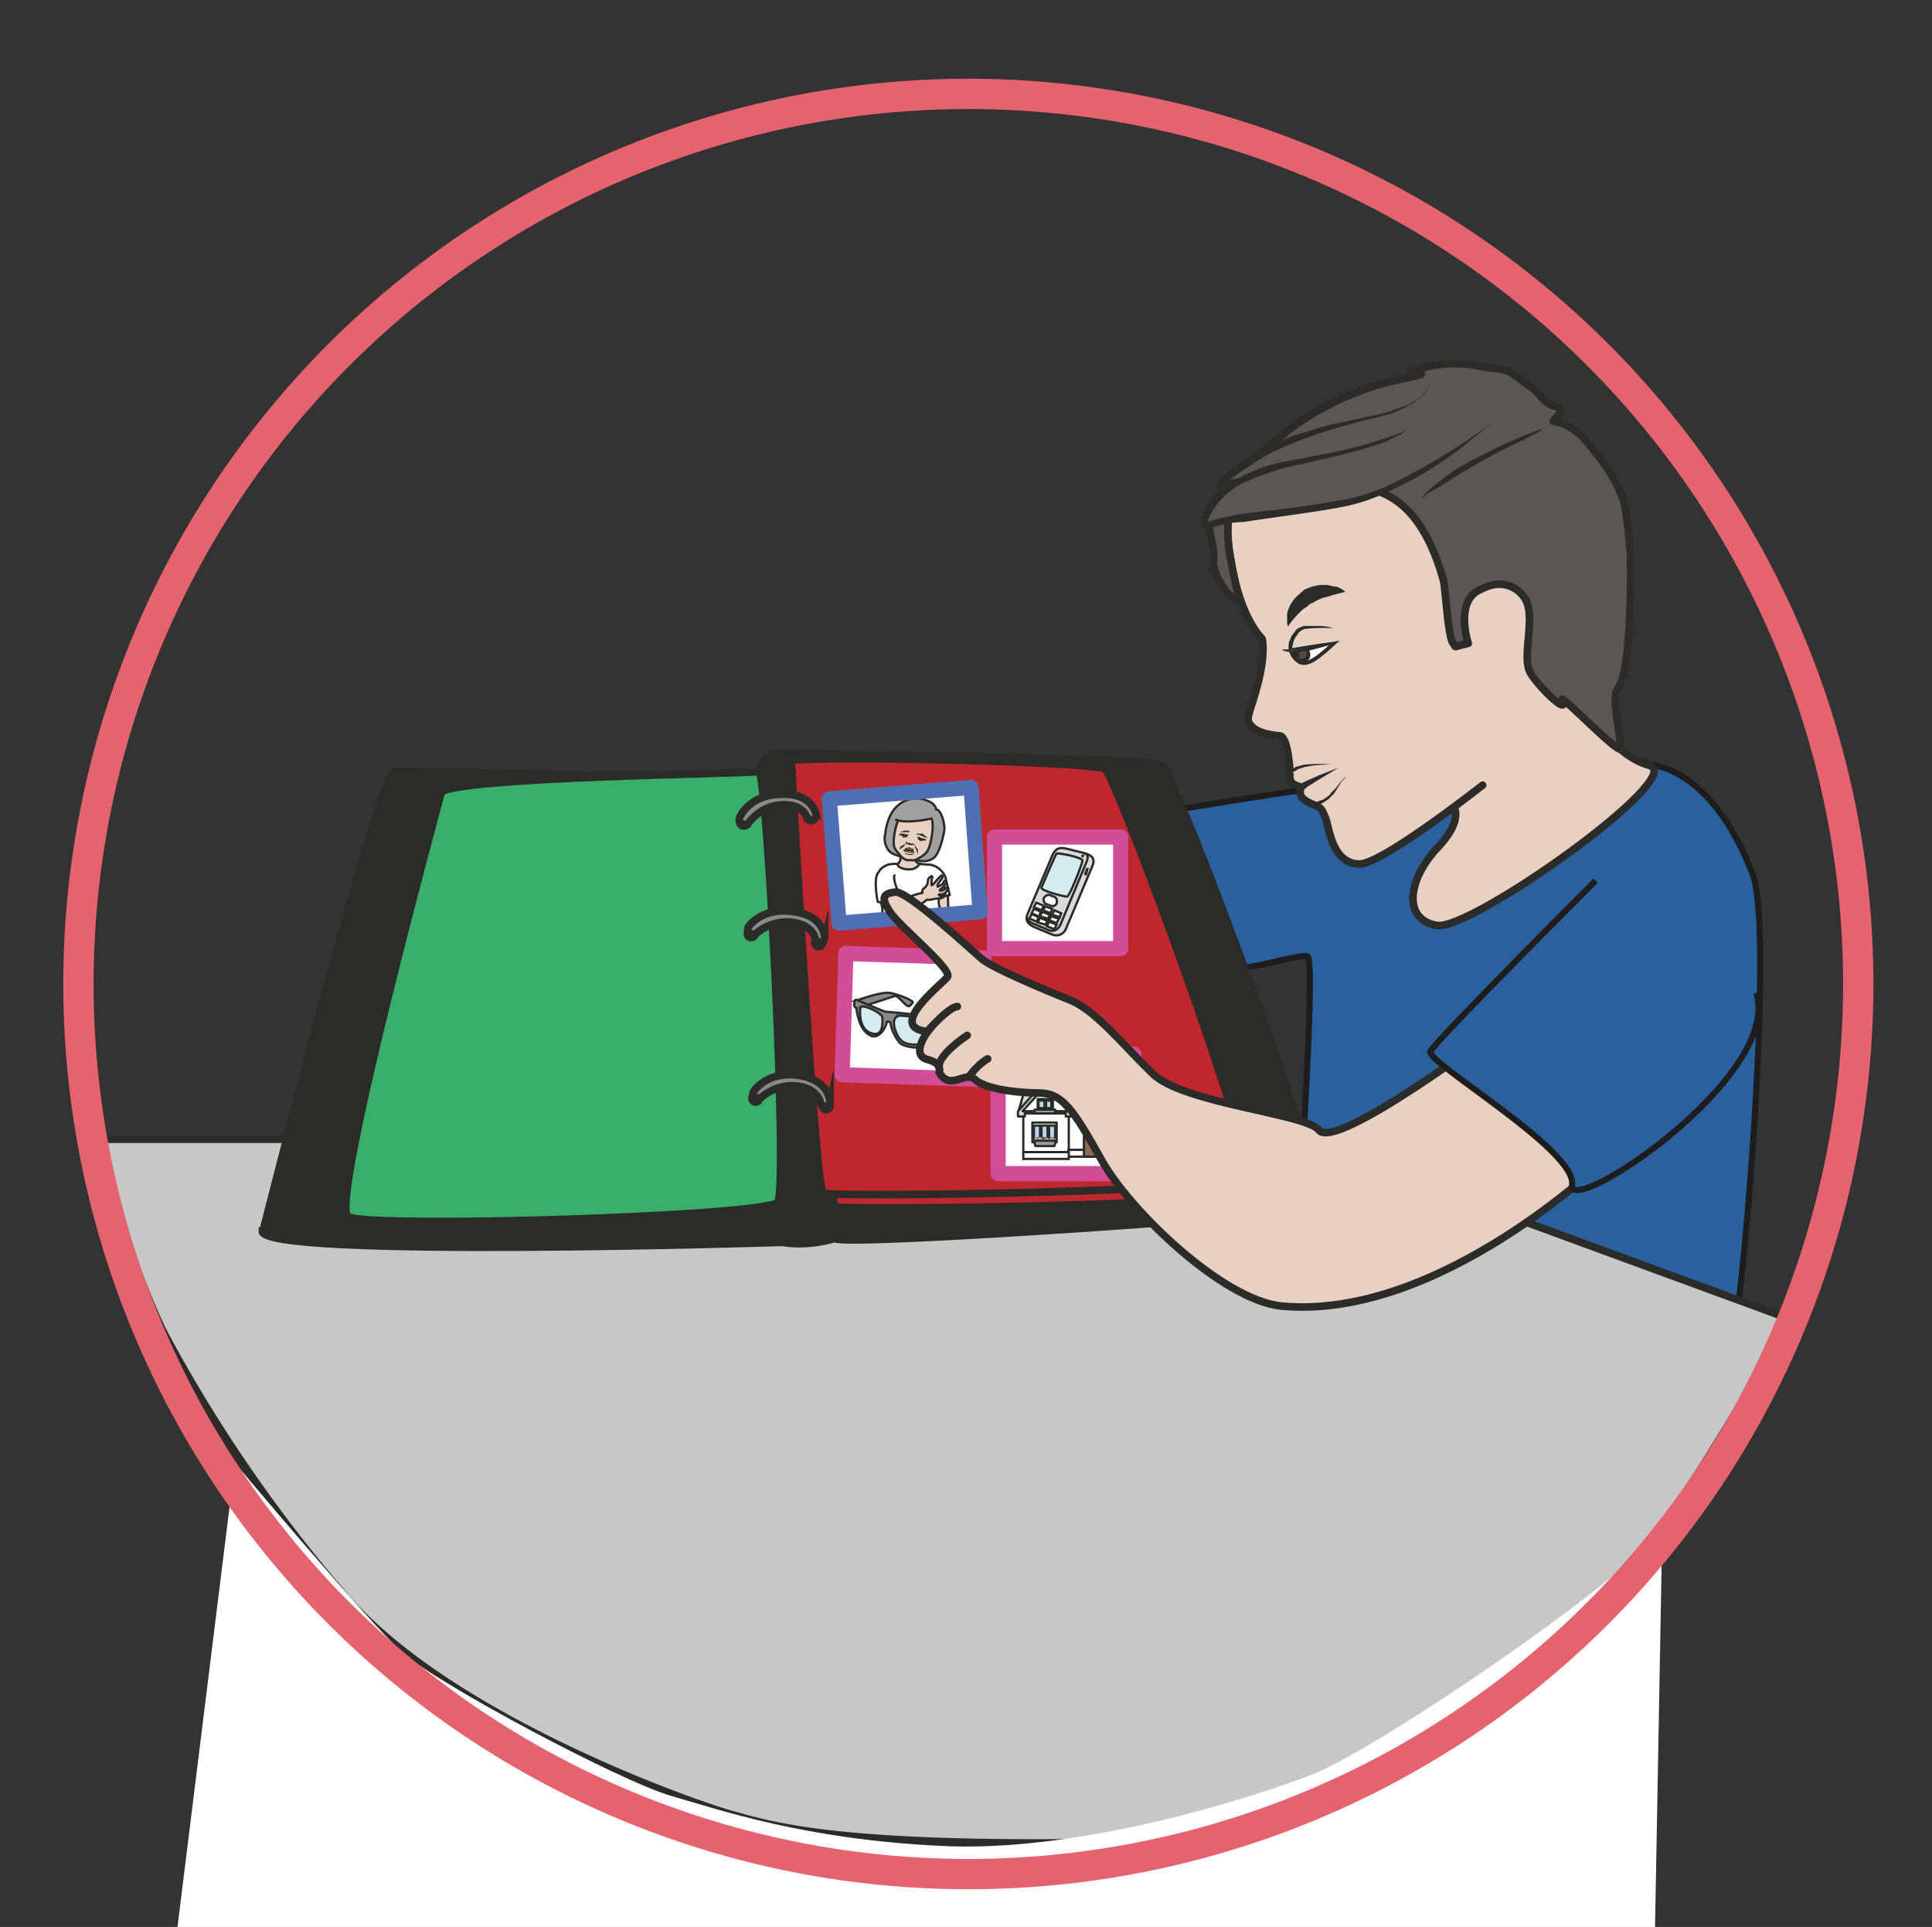 <svg xmlns="http://www.w3.org/2000/svg" viewBox="0 0 318.6 317.7"><rect x="0" y="0" width="318.6" height="317.7" fill="#333333" stroke="none"/><defs><clipPath id="a"><path d="M0 254.2h254.9V0H0v254.2z"/></clipPath><clipPath id="b"><path d="M0 254.2h254.9V0H0v254.2z"/></clipPath><clipPath id="c"><path d="M0 254.2h254.9V0H0v254.2z"/></clipPath><clipPath id="d"><path d="M0 254.2h254.9V0H0v254.2z"/></clipPath><clipPath id="e"><path d="M0 254.2h254.9V0H0v254.2z"/></clipPath><clipPath id="f"><path d="M0 254.2h254.9V0H0v254.2z"/></clipPath></defs><g clip-path="url(#a)" transform="matrix(1.25 0 0 -1.25 0 317.7)"><path d="M217.5 153.3s8.1.1 13.7-14.4c3-7.8-1.4-60.4-3.4-66.5-2-6.1-24.7-30-24.7-30l-33 33.8s3.8 51.3 2.4 51.8-9.7-2.7-10.5-1l-7.1 20.3s57.5 9.8 62.6 6" fill="#2a609e"/><path d="M217.5 153.3s8.1.1 13.7-14.4c3-7.8-1.4-60.4-3.4-66.5-2-6.1-24.7-30-24.7-30l-33 33.8s3.8 51.3 2.4 51.8-9.7-2.7-10.5-1l-7.1 20.3s57.5 9.8 62.6 6z" stroke="#1d1d1d" stroke-miterlimit="10" stroke-width=".8" fill="none"/><path d="M11.9 103.9h159.6l64.6-23.7S221.3 53.5 215 47.6c-6.4-6-41.7-36.3-73.2-36.5-31.6-.3-39.8 2.2-45.2 3.7-5.4 1.5-38 13-51.6 29.4A190.1 190.1 0 0021.8 78c-3 5.6-10 25.9-10 25.9" fill="#c8c7c7"/><path d="M11.9 103.9h159.6l64.6-23.7S221.3 53.5 215 47.6c-6.4-6-41.7-36.3-73.2-36.5-31.6-.3-39.8 2.2-45.2 3.7-5.4 1.5-38 13-51.6 29.4A190.1 190.1 0 0021.8 78c-3 5.6-10 25.9-10 25.9z" stroke="#2b2b2a" stroke-miterlimit="10" fill="none"/><path d="M191.4 148.3s2.3-1.7-1.8-6c-4-4.3-4.5-9.5 0-10.2 4.5-.7 33.2 19.7 28 21.1-5.4 1.5-9.1 8.9-9.1 8.9" stroke="#2b2b2a" stroke-miterlimit="10" fill="#e8d1c3"/></g><g clip-path="url(#b)" transform="matrix(1.25 0 0 -1.25 0 317.7)"><path d="M34.7 91.8S50 152.2 52 152.4c2 .2 47-1.4 48 0s.5 2.7 5.4 2.4c5-.3 46-.5 47.9-1.6 1.8-1.2 23-57.7 20.5-58.5-2.5-.7-62-5-63.7-3.9 0 0-3.3-1.1-6.9-.5 0 0-68.8-2.2-68.6 1.5" fill="#2b2b2a"/><path d="M34.7 91.8S50 152.2 52 152.4c2 .2 47-1.4 48 0s.5 2.7 5.4 2.4c5-.3 46-.5 47.9-1.6 1.8-1.2 23-57.7 20.5-58.5-2.5-.7-62-5-63.7-3.9 0 0-3.3-1.1-6.9-.5 0 0-68.8-2.2-68.6 1.5z" stroke="#2b2b2a" stroke-miterlimit="10" fill="none"/><path d="M58.2 149.6S43.4 95.3 45.9 93.7c2.4-1.6 55.3 0 56.7 1.9 1.4 1.9-1.4 57.1-2.5 56.8s-40.5-.7-42-2.8" fill="#39ad6a"/><path d="M58.2 149.6S43.4 95.3 45.9 93.7c2.4-1.6 55.3 0 56.7 1.9 1.4 1.9-1.4 57.1-2.5 56.8s-40.5-.7-42-2.8z" stroke="#2b2b2a" stroke-miterlimit="10" fill="none"/><path d="M106 152s3.2-56.5 4.2-57 54 .1 55.7 2.2c1.7 2-17 52.6-18.5 53.7s-40.7 1.8-41.4 1.1" fill="#bf272f"/><path d="M106 152s3.2-56.5 4.2-57 54 .1 55.7 2.2c1.7 2-17 52.6-18.5 53.7s-40.7 1.8-41.4 1.1z" stroke="#2b2b2a" stroke-miterlimit="10" fill="none"/><path d="M104.4 153.8s3.1-56.5 4.2-57c1-.6 54 .1 55.7 2.2 1.7 2-17 52.6-18.5 53.7s-40.7 1.8-41.4 1.1" fill="#bf272f"/><path d="M104.4 153.8s3.1-56.5 4.2-57c1-.6 54 .1 55.7 2.2 1.7 2-17 52.6-18.5 53.7s-40.7 1.8-41.4 1.1z" stroke="#2b2b2a" stroke-miterlimit="10" fill="none"/><path d="M99.1 145.7a1 1 0 10-2 0 1 1 0 002 0M100.1 131a1 1 0 10-2 0 1 1 0 002 0M100.7 109.3a1 1 0 10-2 0 1 1 0 002 0M108 146.4a1 1 0 10-2 0 1 1 0 002 0M109 129.8a1 1 0 10-2 0 1 1 0 002 0M110 108.3a1 1 0 10-2 0 1 1 0 002 0" fill="#2b2b2a"/><path d="M107.7 146.6s-.4 3-4.6 2.8c-4.2 0-5.5-3-5.5-3s-.5-1 1-1c0 0 1.6 2.5 4.5 2.6 3 .2 3.4-1.8 3.4-1.8s1.1-.5 1.2.4" fill="#8a8989"/><path d="M107.7 146.6s-.4 3-4.6 2.8c-4.2 0-5.5-3-5.5-3s-.5-1 1-1c0 0 1.6 2.5 4.5 2.6 3 .2 3.4-1.8 3.4-1.8s1.1-.5 1.2.4z" stroke="#2b2b2a" stroke-miterlimit="10" fill="none"/><path d="M108.8 130.3s.2 3-4 3.6c-4.2.7-6-1.9-6-1.9s-.7-1 .8-1.1c0 0 2 2 5 1.6 2.9-.4 3-2.4 3-2.4s1-.6 1.2.2" fill="#8a8989"/><path d="M108.8 130.3s.2 3-4 3.6c-4.2.7-6-1.9-6-1.9s-.7-1 .8-1.1c0 0 2 2 5 1.6 2.9-.4 3-2.4 3-2.4s1-.6 1.2.2z" stroke="#2b2b2a" stroke-miterlimit="10" fill="none"/><path d="M109.5 108.7s.1 2.9-4 3.6c-4.2.7-6-2-6-2s-.7-.9.8-1c0 0 2 2 5 1.6 2.8-.4 3-2.4 3-2.4s1-.7 1.2.2" fill="#8a8989"/><path d="M109.5 108.7s.1 2.9-4 3.6c-4.2.7-6-2-6-2s-.7-.9.8-1c0 0 2 2 5 1.6 2.8-.4 3-2.4 3-2.4s1-.7 1.2.2z" stroke="#2b2b2a" stroke-miterlimit="10" fill="none"/></g><path stroke-linejoin="round" d="M164.6 193.5H187v-19.7h-22.4v19.7zM164 156.4h20.8V138H164v18.4z" stroke="#d14e96" stroke-linecap="round" stroke-miterlimit="10" stroke-width="2.5" fill="#fff"/><path d="M138.2 152.3l23.3-1.8L160 130l-23.3 1.8 1.6 20.5z" fill="#fff"/><g clip-path="url(#c)" transform="matrix(1.25 0 0 -1.25 0 317.7)"><path d="M120.8 141.4c0-.4-.2-.8.2-1 .2-.2.6-.1.7-.3.1-.3-.4-1-1.1-1.2-.8-.3-2.7.6-2.4 1 .4.5.8.8.5 1.4 0 .2.2.2.2.3 0 .3 2 .6 2-.2" fill="#e8d1c3"/><path d="M120.8 141.4c0-.4-.2-.8.2-1 .2-.2.6-.1.7-.3.1-.3-.4-1-1.1-1.2-.8-.3-2.7.6-2.4 1 .4.5.8.8.5 1.4 0 .2.2.2.2.3 0 .3 2 .6 2-.2z" stroke="#2b2b2a" stroke-miterlimit="10" stroke-width=".3" fill="none"/><path d="M120.7 140.8c.8-.3 1.8-.4 2.6.3.7.7 1.2 2.9 1.3 3.7 0 1-.5 2.6-1.1 2.6v.1c-.2.6-.7.9-1.3 1.1-1.7.7-3.5-.1-4.4-1.4-.6-.8-1-2.4-1-3-.2-.6-.1-1.6.5-2.3.5-.5 1.5-.7 1.6-.7" stroke="#2b2b2a" stroke-miterlimit="10" stroke-width=".3" fill="#a0a0a0"/><path d="M118.5 146c-.5-1.2-.6-2.5-.6-2.8 0-.4 0-.9.4-1.3.5-.6.7-1 1.4-1.2h1c.6.3 1.4.7 1.7 1.3.4.7.9 3.2.5 4.2 0 0-3.5-.8-4.8-.1" stroke="#2b2b2a" stroke-miterlimit="10" stroke-width=".3" fill="#e8d1c3"/><path d="M120.7 143v-.1-.1-.1h-.2-.2-.2-.2v.1s-.1 0 0 0h-.1-.2l-.1.2v.2h.1v-.2h.4l.1-.1H120.4l.2-.1h.1v.2M122.2 143.3h-.2-.5c-.2 0-.4.2-.4.3l-.1.2h.2l.2-.1.2-.1h.2l.2-.1c.2 0 .2-.2.2-.2" fill="#2b2b2a"/><path d="M121.8 143.3l-.2-.1-.3.1c-.2.1-.2.2-.2.3v.1l.3-.2.2-.2h.2M118.6 144s0 .2.2.2h.5l.2-.1h.4l-.2-.1a.7.7 0 00-.5-.1h-.2l-.2.1h-.2" fill="#2b2b2a"/><path d="M119 143.9h.4l.3.2h.1v-.2l-.3-.2h-.4l-.1.2M122.3 143.6l-.7.3-.5.2h-.2v.1h.8l.6-.5zM118.7 144.4l.6.2h.5c.2 0 .2-.2.2-.2H118.7zM120.8 142.6v-.1l.3-.4v-.4-.2l-.1.2-.1.3-.2.4v.2M119.5 143l-.1-.2a1 1 0 00-.3-.4 2 2 0 01-.4-.3v.2s.1.3.3.3l.3.2.1.1M120.6 141.6l-.2-.2h-.6l-.3.1-.2.2-.2.2.2-.2.2-.1.3-.1h.8M120.6 142l-.2.1-.2.1h-.2c-.2 0-.2.1-.3.2h-.2l-.2-.1.2.1h.5l.2-.1.3-.1v-.2" fill="#2b2b2a"/><path d="M120 142.1h.4l.2-.4h-.8l-.6.3.3.3.5-.2" fill="#2b2b2a"/><path stroke-linejoin="round" d="M120.6 141.7h-.5l-.8.2-.1.1s0 0 0 0l.6-.2c.5-.2.8 0 .8 0v-.1" stroke="#2b2b2a" stroke-linecap="round" stroke-miterlimit="10" stroke-width=".1" fill="#fff"/><path d="M120.4 142v.1a2 2 0 00-.5 0l-.4.2.2-.2.5-.1h.3" fill="#fff"/><path stroke-linejoin="round" d="M120.4 142v.1a2 2 0 00-.5 0l-.4.2s0 0 0 0l.2-.2.5-.1h.3s0 0 0 0z" stroke="#2b2b2a" stroke-linecap="round" stroke-miterlimit="10" stroke-width=".1" fill="none"/><path d="M120.6 141.7l-.5.2h-.2-.2l-.5.2s.3-.3.6-.3c.5-.2.8 0 .8 0" fill="#c27145"/><path d="M125 136.5s.2-2 0-2.9h-1.2l-.3 2.6 1.5.3z" fill="#e8d1c3"/><path d="M125 136.5s.2-2 0-2.9h-1.2l-.3 2.6 1.5.3z" stroke="#2b2b2a" stroke-miterlimit="10" stroke-width=".3" fill="none"/><path d="M116.2 135.2c0-.1.5-1.3 0-2 0 0 2.5-.4 4.1 0 1.5.2 4 0 4 .3-.5 1.3-.7 2.1-.1 2.4l1.1.2-.5 2c-.1.9-1 1.8-2 2l-1.6.1s.2-.2-.6-.6c-.7-.3-2.2 0-2.2.6 0 0-.6.1-1.3-.1-.7-.3-1-.6-1.2-1-.3-.5.2-3.9.3-3.9" fill="#fff"/><path stroke-linejoin="round" d="M116.2 135.2c0-.1.5-1.3 0-2 0 0 2.5-.4 4.1 0 1.5.2 4 0 4 .3-.5 1.3-.7 2.1-.1 2.4l1.1.2-.5 2c-.1.9-1 1.8-2 2l-1.6.1s.2-.2-.6-.6c-.7-.3-2.2 0-2.2.6 0 0-.6.1-1.3-.1-.7-.3-1-.6-1.2-1-.3-.5.2-3.9.3-3.9z" stroke="#2b2b2a" stroke-miterlimit="10" stroke-width=".3" fill="none"/><path d="M121.6 136.4c.1.1 0 .4.3.6s.5.6.5.8c0 .2 0 .4.2.6l.3.2c.2 0 0-.4 0-.6v-.6l.2.1.6.7.5.5c.2 0 .2-.3 0-.5a10 10 0 01-.5-.7v-.3l.6.3.3.5c.1 0 .5 0 0-.6 0-.2-.5-.5-.6-.6 0-.2 0-.1.3-.1s.4.5.7.4c.2 0 0-.2 0-.2a1 1 0 00-.6-.7h-.5s-.2-.1.2-.2c.2 0 .6.5.6.3 0-.4-.4-.6-.6-.6l-.8-.1c-.8-.2-1-.1-1-.1a24 24 0 00-3.9-2.5c-.6-.2-2 1.7-2.2 2.5s1.5 1.3 1.5 1.3l1-1.6s.8.7 3 1.2" fill="#e8d1c3"/><path stroke-linejoin="round" d="M121.6 136.4c.1.1 0 .4.3.6s.5.6.5.8c0 .2 0 .4.2.6l.3.2c.2 0 0-.4 0-.6v-.6l.2.1.6.7.5.5c.2 0 .2-.3 0-.5a10 10 0 01-.5-.7v-.3l.6.3.3.5c.1 0 .5 0 0-.6 0-.2-.5-.5-.6-.6 0-.2 0-.1.3-.1s.4.5.7.4c.2 0 0-.2 0-.2a1 1 0 00-.6-.7h-.5s-.2-.1.2-.2c.2 0 .6.5.6.3 0-.4-.4-.6-.6-.6l-.8-.1c-.8-.2-1-.1-1-.1a24 24 0 00-3.9-2.5c-.6-.2-2 1.7-2.2 2.5s1.5 1.3 1.5 1.3l1-1.6s.8.7 3 1.2z" stroke="#2b2b2a" stroke-linecap="round" stroke-miterlimit="10" stroke-width=".3" fill="none"/><path stroke-linejoin="round" d="M115.8 139c-.6-1 0-3.8 0-3.8.8-.3 2.6 1.6 2.6 1.6s-.6 1.3-.4 1.9" stroke="#2b2b2a" stroke-linecap="round" stroke-miterlimit="10" stroke-width=".3" fill="#fff"/><path stroke-linejoin="round" d="M110.7 132.4l18.6 1.5-1.2 16.4-18.7-1.5 1.3-16.4z" stroke="#506fb3" stroke-linecap="round" stroke-miterlimit="10" stroke-width="2" fill="none"/><path d="M111.1 112.4l18.2-.6.5 16-18.2.6-.5-16z" fill="#fff"/><path stroke-linejoin="round" d="M111.1 112.4l18.2-.6.5 16-18.2.6-.5-16z" stroke="#d14e96" stroke-linecap="round" stroke-miterlimit="10" stroke-width="2" fill="none"/><path d="M113 122.2s3.3 1.2 4.4 1 3.2-1 3-1.3c-.3-.3-.4-.6-.7-.4-.4.2-1.2 1.3-1.6 1.3l-3.7-1.2s-1.6.5-1.3.6" fill="#8a8989"/><path d="M113 122.2s3.3 1.2 4.4 1 3.2-1 3-1.3c-.3-.3-.4-.6-.7-.4-.4.2-1.2 1.3-1.6 1.3l-3.7-1.2s-1.6.5-1.3.6z" stroke="#2b2b2a" stroke-miterlimit="10" stroke-width=".3" fill="none"/><path d="M122.6 119.6s3.7 2.4 4.6 1.6c.9-.8.1-2.1-.2-1.7-.4.5-.5 1.2-.5 1.2s-3.6-2.3-4-2.2c-.2.2.1 1.1.1 1.1" fill="#8a8989"/><path d="M122.6 119.6s3.7 2.4 4.6 1.6c.9-.8.1-2.1-.2-1.7-.4.5-.5 1.2-.5 1.2s-3.6-2.3-4-2.2c-.2.2.1 1.1.1 1.1z" stroke="#2b2b2a" stroke-miterlimit="10" stroke-width=".3" fill="none"/><path d="M123.2 119.8v-1c-.1-.1-.3-.3-.3-.5s-.2-2.2-1.5-2.3c-1.3-.1-2.4.3-2.7.6-.3.4-1 1.3-1.2 2.5 0 .4-.5.3-.5.3-.1-.8-1-2.2-2-1.9-1 .4-1.7 1.5-2 3.5v.2s-.2 0-.3.3c0 .3 0 .8.2.8s3.7-1.6 4-1.6c.5 0 6.3-.5 6.3-1" fill="#8a8989"/><path d="M123.2 119.8v-1c-.1-.1-.3-.3-.3-.5s-.2-2.2-1.5-2.3c-1.3-.1-2.4.3-2.7.6-.3.4-1 1.3-1.2 2.5 0 .4-.5.3-.5.3-.1-.8-1-2.2-2-1.9-1 .4-1.7 1.5-2 3.5v.2s-.2 0-.3.3c0 .3 0 .8.2.8s3.7-1.6 4-1.6c.5 0 6.3-.5 6.3-1z" stroke="#2b2b2a" stroke-miterlimit="10" stroke-width=".3" fill="none"/><path d="M113.5 121.3s-.4-2.8 1.4-3.4c1.8-.7 1.5 1.8 1.5 2.1 0 .5-2.6 1.8-2.9 1.3" fill="#d4ecf0"/><path d="M113.5 121.3s-.4-2.8 1.4-3.4c1.8-.7 1.5 1.8 1.5 2.1 0 .5-2.6 1.8-2.9 1.3z" stroke="#2b2b2a" stroke-miterlimit="10" stroke-width=".3" fill="none"/><path d="M118.4 120.1s-.8-.2-.3-1.8c.6-1.7 1.4-1.8 2.2-1.9.8 0 2-.3 2.1 1.8s-3.8 2-4 2" fill="#d4ecf0"/><path d="M118.4 120.1s-.8-.2-.3-1.8c.6-1.7 1.4-1.8 2.2-1.9.8 0 2-.3 2.1 1.8s-3.8 2-4 2z" stroke="#2b2b2a" stroke-miterlimit="10" stroke-width=".3" fill="none"/><path d="M140.6 131.6c-.3-.7-1.1-1-1.8-.7l-2.4 1c-.9.4-1.2 1-.8 1.8l3.3 7.8c.5.9 1 .9 1.9.7l2.4-.6c1.2-.4 1.2-1 .9-1.7l-3.5-8.3z" fill="#dbdada"/><path d="M140.6 131.6c-.3-.7-1.1-1-1.8-.7l-2.4 1c-.9.4-1.2 1-.8 1.8l3.3 7.8c.5.9 1 .9 1.9.7l2.4-.6c1.2-.4 1.2-1 .9-1.7l-3.5-8.3z" stroke="#2b2b2a" stroke-miterlimit="10" stroke-width=".3" fill="none"/><path d="M143.1 141.6c.7-.2.3-1 0-1.7l-3.2-7.7c-.3-.7-1-1-1.6-.7l-1.9.8s-1.1.4-.9 1" stroke="#2b2b2a" stroke-miterlimit="10" stroke-width=".3" fill="none"/><path d="M137.4 137.1s1.9 4.5 2 4.5c.8 0 3.6-.6 3.4-1-.2-.9-1.7-4.6-2-4.7-.5 0-3.6.8-3.4 1.2" fill="#d4ecf0"/><path d="M137.4 137.1s1.9 4.5 2 4.5c.8 0 3.6-.6 3.4-1-.2-.9-1.7-4.6-2-4.7-.5 0-3.6.8-3.4 1.2z" stroke="#2b2b2a" stroke-miterlimit="10" stroke-width=".3" fill="none"/><path d="M139.4 135a.6.6 0 00-.8-.3l-.5.2c-.3 0-.5.5-.4.8.2.3.5.5.8.4l.5-.2c.4-.1.5-.5.4-.8" fill="#fff"/><path d="M139.4 135a.6.6 0 00-.8-.3l-.5.2c-.3 0-.5.5-.4.8.2.3.5.5.8.4l.5-.2c.4-.1.5-.5.4-.8z" stroke="#2b2b2a" stroke-miterlimit="10" stroke-width=".3" fill="none"/><path d="M137.4 134.1l-1 .4.3.6 1-.4-.3-.6z" fill="#fff"/><path d="M137.4 134.1l-1 .4.3.6 1-.4-.3-.6z" stroke="#2b2b2a" stroke-miterlimit="10" stroke-width=".3" fill="none"/><path d="M137 133.3l-.9.4.3.6.9-.4-.2-.6z" fill="#fff"/><path d="M137 133.3l-.9.4.3.6.9-.4-.2-.6z" stroke="#2b2b2a" stroke-miterlimit="10" stroke-width=".3" fill="none"/><path d="M136.8 132.6l-1 .4.3.6.9-.4-.2-.6z" fill="#fff"/><path d="M136.8 132.6l-1 .4.3.6.9-.4-.2-.6z" stroke="#2b2b2a" stroke-miterlimit="10" stroke-width=".3" fill="none"/><path d="M138.6 133.7l-1 .4.3.5.9-.3-.2-.6z" fill="#fff"/><path d="M138.6 133.7l-1 .4.3.5.9-.3-.2-.6z" stroke="#2b2b2a" stroke-miterlimit="10" stroke-width=".3" fill="none"/><path d="M138.2 133l-1 .3.3.6 1-.4-.3-.6z" fill="#fff"/><path d="M138.2 133l-1 .3.3.6 1-.4-.3-.6z" stroke="#2b2b2a" stroke-miterlimit="10" stroke-width=".3" fill="none"/><path d="M137.9 132.2l-1 .3.3.6 1-.4-.3-.5z" fill="#fff"/><path d="M137.9 132.2l-1 .3.3.6 1-.4-.3-.5z" stroke="#2b2b2a" stroke-miterlimit="10" stroke-width=".3" fill="none"/><path d="M139.8 133.2l-1 .3.3.6.9-.4-.2-.5z" fill="#fff"/><path d="M139.8 133.2l-1 .3.3.6.9-.4-.2-.5z" stroke="#2b2b2a" stroke-miterlimit="10" stroke-width=".3" fill="none"/><path d="M139.4 132.4l-1 .4.3.5 1-.3-.3-.6z" fill="#fff"/><path d="M139.4 132.4l-1 .4.3.5 1-.3-.3-.6z" stroke="#2b2b2a" stroke-miterlimit="10" stroke-width=".3" fill="none"/><path d="M139.1 131.6l-1 .4.3.6 1-.4-.3-.6z" fill="#fff"/><path d="M139.1 131.6l-1 .4.3.6 1-.4-.3-.6z" stroke="#2b2b2a" stroke-miterlimit="10" stroke-width=".3" fill="none"/><path d="M143 141.2l-.2-.2-.2.3.3.2c.1 0 .2-.2.1-.3M143.4 138.7h-.3l-.1.2.3.8h.3s.1 0 0-.2l-.2-.8z" fill="#2b2b2a"/><path stroke-linejoin="round" d="M147.3 101.6h-6.6v5.7h6.6v-5.7z" stroke="#2b2b2a" stroke-miterlimit="10" stroke-width=".3" fill="#fff"/><path d="M140.8 101.3H135v6.4h6v-6.4z" stroke="#2b2b2a" stroke-miterlimit="10" stroke-width=".3" fill="#fff"/><path d="M146.8 103.7h-1.1v2.6h1v-2.6z" stroke="#2b2b2a" stroke-miterlimit="10" fill="#bbd4f0"/><path d="M148 107.3h-13.7l1 3.6H147l1-3.6z" fill="#dbdada"/><path stroke-linejoin="round" d="M148 107.3h-13.7l1 3.6H147l1-3.6z" stroke="#2b2b2a" stroke-miterlimit="10" stroke-width=".3" fill="none"/><path d="M140.6 107.6v-.7h.8v.7l-3.5 4-3.6-4v-.7h.9v.7h5.4z" fill="#dbdada"/><path stroke-linejoin="round" d="M140.6 107.6v-.7h.8v.7l-3.5 4-3.6-4v-.7h.9v.7h5.4z" stroke="#2b2b2a" stroke-miterlimit="10" stroke-width=".3" fill="none"/><path d="M134.9 107.6l3 3.3 3-3.3h-6z" fill="#fff"/><path stroke-linejoin="round" d="M134.9 107.6l3 3.3 3-3.3h-6z" stroke="#2b2b2a" stroke-miterlimit="10" stroke-width=".3" fill="none"/><path stroke-linejoin="round" d="M138.9 107.7h-2v1.5h2v-1.5z" stroke="#2b2b2a" stroke-miterlimit="10" stroke-width=".3" fill="none"/><path stroke-linejoin="round" d="M139.2 107.3h-2.7v.5h2.7v-.5z" stroke="#2b2b2a" stroke-miterlimit="10" stroke-width=".3" fill="#9e9e9e"/><path stroke-linejoin="round" d="M139.4 103.5h-3.2v2.6h3.2v-2.6z" stroke="#2b2b2a" stroke-miterlimit="10" stroke-width=".3" fill="none"/><path stroke-linejoin="round" d="M137.8 108h-.8v1h.8v-1zM138.7 108h-.7v1h.7v-1zM137.2 104h-.8v1.7h.8v-1.8zM138.2 104h-.8v1.7h.8v-1.8zM139.2 104h-.8v1.7h.8v-1.8z" stroke="#2b2b2a" stroke-miterlimit="10" stroke-width=".3" fill="#bbd4f0"/><path d="M136.7 103.5s-.4 0-.2.5c0 .4.4 0 .4 0s.3.4.6 0c.3-.3.2.1.5.1s.4-.2.4-.2l.2.2h.4c.1-.2 0-.1.2-.1 0 0 .2-.2 0-.5" fill="#a6b88c"/><path d="M139 103h-2.4l-.2.7h2.9l-.2-.7z" fill="#9e9e9e"/><path stroke-linejoin="round" d="M139 103h-2.4l-.2.7h2.9l-.2-.7zM134.9 102.2h6M140.8 102.5h6.5" stroke="#2b2b2a" stroke-miterlimit="10" stroke-width=".3" fill="none"/><path d="M145.1 101.6H143v4h2.1v-4z" stroke="#2b2b2a" stroke-miterlimit="10" stroke-width=".3" fill="#8a6c51"/><path d="M145.3 109.5h-1v2h1v-2z" stroke="#2b2b2a" stroke-miterlimit="10" stroke-width=".3" fill="#aa5c4a"/><path stroke-linejoin="round" d="M145.6 111.4H144v.4h1.5v-.4z" stroke="#2b2b2a" stroke-miterlimit="10" stroke-width=".3" fill="#9e9e9e"/><path d="M145 103.6h-.4l.2.2.2-.2" fill="#9e9e9e"/><path stroke-linejoin="round" d="M145 103.6h-.4l.2.2.2-.2z" stroke="#2b2b2a" stroke-miterlimit="10" stroke-width=".3" fill="none"/></g><g clip-path="url(#d)" transform="matrix(1.25 0 0 -1.25 0 317.7)"><path d="M211.7 101.2S189.8 79.9 169 81.9c-7.7.8-20 12.6-23.7 19.3-3.8 6.8-5.2 8.8-8.3 8.8-3.1 0-7.2.6-8.4 1.8-1.2 1.2-3.2-1.6-4.7.9 0 0 .5 1.2-1.5 1.7-2.4.6 0 3.7 0 3.7-5.6.5 1.8 6.2 2.6 7.2.7 1-6.3 6.6-7.6 8.6-1.3 2-.8 2.4.7 2.6 1.6.2 10-7.6 11.4-8.8s8.5-4.2 11.8-5.5c3.3-1.4 6.7-5.7 10.7-9.6 4-4 20.3-5.3 22-7.5 2.2-2.8 23.2 13 23.2 13" stroke="#2b2b2a" stroke-miterlimit="10" fill="#e8d1c3"/><path d="M126.3 121.4c-.3 0-1.3-.3-4-3.3M127.6 117.6s-4-2.6-3.7-4.3M130.3 114.5s-1.2-.6-2.5-2.4" stroke="#2b2b2a" stroke-linecap="round" stroke-miterlimit="10" fill="none"/><path d="M210.5 138s-21-21-21.8-22.5c-.7-1.4 19.3-13 18.7-17.6-.7-4.6 27.8 14.2 24.3 25.3" stroke="#1d1d1d" stroke-miterlimit="10" stroke-width=".8" fill="#2a609e"/></g><g clip-path="url(#e)" transform="matrix(1.25 0 0 -1.25 0 317.7)"><path stroke-linejoin="round" d="M195.6 150.6s-13.1-10.3-16.2-10.4c-3.6 0-4 4.5-4.5 6-.6 1.4-.5 1.4-2 2-2.4 1.1-.7 2-1.7 2.3-1.4.4-1 1.6-1 1.6s-.2 4.7-1.3 5c-1.1.1-2.9.3-3.8 1.3-1 .9-.1 1.8.9 5.8s.5 5.7.5 5.7c-4.8 5.2-4.8 17.7-4.8 17.7s5 7 20.8 9.9c16 2.8 23.9-14.1 25.4-22.3 1.6-8.1 1.8-5 .8-14.9" stroke="#2b2b2a" stroke-linecap="round" stroke-miterlimit="10" fill="#e8d1c3"/><path d="M190.4 177.7c.3-1 .6-7.5 1.3-8.4.4-.5.1-.5.8-.3l1.2.3c-.7 2.3-1 5.8 1.4 7 1.2.6 2.2 1 3.6.7a4 4 0 002.6-2c1.3-2.5-.6-7.5.6-9.6 1.2-2 5.2-5.8 4.2-3.5-.2.6 6.6-6.3 7.5-6.5.7 0-1.2 6.7-.2 7.9 2 2.4 1.7 17.2 1.7 17.2 0 1.2-.5 6-.8 7.2-.7 2.4-2 4.5-3.6 6.5-1.6 2.1-3 3.9-5.8 4.4.2.4 1 1 1 1.4.1.5-.7.5-1.2.7-1 .5-1.4 1.2-2.2 2l-2.7 2c-1.2 1-2.8.8-4.3 1.1-3 .7-6.8.5-9.6-.9.3-.2 1.2-.2 1.6-.1-1.5-.5-3.3-.7-4.9-1.2a37.1 37.1 0 01-12.4-6l-4.9-4c-1.4-1-3.5-2.1-4.4-3.6l2.1.5c-1.1-1.2-2.4-2.5-3.1-4-1-2 .4-3.8.2-6-.3-2.5 2.7-6 3.5-5.5 0 0-.5 1-1.5 6.9 0 0-.5 5.3.7 5.5 1.2.2 6.7 3 9.9 2.8 5-.5 13.5 2.4 17.7-12.5" fill="#595654"/><path stroke-linejoin="round" d="M190.4 177.7c.3-1 .6-7.5 1.3-8.4.4-.5.1-.5.8-.3l1.2.3c-.7 2.3-1 5.8 1.4 7 1.2.6 2.2 1 3.6.7a4 4 0 002.6-2c1.3-2.5-.6-7.5.6-9.6 1.2-2 5.2-5.8 4.2-3.5-.2.6 6.6-6.3 7.5-6.5.7 0-1.2 6.7-.2 7.9 2 2.4 1.7 17.2 1.7 17.2 0 1.2-.5 6-.8 7.2-.7 2.4-2 4.5-3.6 6.5-1.6 2.1-3 3.9-5.8 4.4.2.4 1 1 1 1.4.1.5-.7.5-1.2.7-1 .5-1.4 1.2-2.2 2l-2.7 2c-1.2 1-2.8.8-4.3 1.1-3 .7-6.8.5-9.6-.9.3-.2 1.2-.2 1.6-.1-1.5-.5-3.3-.7-4.9-1.2a37.1 37.1 0 01-12.4-6l-4.9-4c-1.4-1-3.5-2.1-4.4-3.6l2.1.5c-1.1-1.2-2.4-2.5-3.1-4-1-2 .4-3.8.2-6-.3-2.5 2.7-6 3.5-5.5 0 0-.5 1-1.5 6.9 0 0-.5 5.3.7 5.5 1.2.2 6.7 3 9.9 2.8 5-.5 13.5 2.4 17.7-12.5z" stroke="#2b2b2a" stroke-linecap="round" stroke-miterlimit="10" fill="none"/><path d="M187.6 188.4s0 .3.5.7a26.2 26.2 0 007 4.8 62.6 62.6 0 008.3 3.7l.2.1-.1-.1-.5-.4-1.9-1-2.7-1.3a92.2 92.2 0 01-5.9-3.3L190 190l-1.8-1-.6-.6" fill="#2b2b2a"/><path d="M197 198.5s-10.8-9-19-10.6c-8.2-1.6-17.2-2-18.4-3-1.2-1-1.4 4 6.7 7 4.4 1.7 16.3 2.9 19.3 5.7" fill="#595654"/><path d="M197 198.5l-2.5-2a48 48 0 00-11.6-7.3c-1.7-.8-3.7-1.5-5.8-1.9-4.2-.8-8.7-1.3-13.1-2-1.1 0-2.3-.2-3.3-.5l-.7-.2h-.1c-.1-.2-.1-.1-.3-.2a.8.8 0 00-.5 0l-.4.2c-.3.5-.2.9-.2 1.2l.3.9c1 2.2 3 3.6 5 4.6a21.3 21.3 0 005.8 2l5.3 1a62.2 62.2 0 0110 2.8l.7.5-.6-.6-2-1c-1.9-.8-4.6-1.5-8-2.3l-5.3-1.2a36.3 36.3 0 01-5.6-2 9.8 9.8 0 01-4.4-4.2 3 3 0 01-.3-.7v-.4h-.2l.1.1.3.1.9.3 3.3.7c4.5.5 9 1 13.1 1.8 2.1.3 4 1 5.8 1.7a87.3 87.3 0 0114.3 8.6M188.6 203.5l-.1-.3-.4-.7-.9-1c-.2 0-.4-.2-.6-.4l-.8-.4c-.5-.4-1.1-.6-1.8-.9-.6-.3-1.3-.4-2-.6-1.5-.4-3.1-.7-4.6-1.2a57.8 57.8 0 01-9.8-3.6l-1-.6-1-.6a.5.5 0 10-.6.8l1 .6 1.2.7 1.5.6a22.2 22.2 0 004 1.4c1.4.5 3 .9 4.5 1.2l4.7 1c.7.2 1.4.3 2 .6l1.9.7.7.4.7.4.9 1 .4.6v.3" fill="#2b2b2a"/><path d="M170.3 169.4s0-1.7.8-2.3c1.2-1.2 3 .5 5.3 2.6 0 0-5 .1-6-.3" fill="#fff"/><path stroke-linejoin="round" d="M170.3 169.4s0-1.7.8-2.3c1.2-1.2 3 .5 5.3 2.6 0 0-5 .1-6-.3z" stroke="#2b2b2a" stroke-miterlimit="10" stroke-width=".5" fill="none"/><path stroke-linejoin="round" d="M171.9 169.3s1.3-1.6.4-2.1c-.9-.6-2.3.3-2 2.2.1.6 1.6-.1 1.6-.1" stroke="#2b2b2a" stroke-linecap="round" stroke-miterlimit="10" stroke-width=".5" fill="#57463d"/><path d="M170.6 168c0-.5.3-.7.6-.6.2 0 .3.4.2.8-.1.3-.4.6-.6.5-.3 0-.4-.4-.2-.8" fill="#2b2b2a"/><path d="M176.5 169.7l-1-.6-2.6-.7-2.6-.3-.9.2-.3.2h1.2a7654.4 7654.4 0 015 1l1.2.1M169.9 171.5l-.1.5v1.2a4.5 4.5 0 001.5 2.5l.8.7 1 .4 1 .2h1l.9-.2c.5 0 .9-.3 1.1-.4l.4-.3-.4-.1-1.2-.3-.6-.2-.8-.2-.7-.3-.7-.4c-.2 0-.4-.2-.6-.4l-.6-.4a12.8 12.8 0 01-2-2.3" fill="#2b2b2a"/><path d="M170.2 152.1s.6 1.7 6.6 1.2" fill="#e8d1c3"/><path d="M170 152.3l.2.2.3.3c.1 0 .3 0 .4.2l1.1.3 1.3.1h2.4l-1.1-.1-1.3-.1-1.2-.2c-.4-.2-.8-.2-1-.4l-.4-.2-.2-.2v-.1h-.1c0-.2-.2-.3-.4-.2s-.1.2 0 .3M173.4 148.2l.8.4c.3 0 .5.2.8.4l.4.3.3.4c.5.4.9 1 1.2 1.4l.5.5.2.1-.6-.6-1-1.6-.4-.4-.4-.4-.8-.5a475.7 475.7 0 01-1-.4.3.3 0 000 .4" fill="#2b2b2a"/><path d="M171.5 150.2c.5.5 3 1.7 5.1 2.8" fill="#e8d1c3"/><path d="M171.2 150.6l.8.4 2 .9 2.6 1-2.5-1.5-1.6-1-.7-.6a.5.5 0 10-.6.8" fill="#2b2b2a"/><path d="M175.9 171.3s-3.1.6-4.4-.1c-1.3-.7-1.3-2.9-1.3-2.9l6.7 1.4" fill="#e8d1c3"/><path d="M175.9 171.3a22.6 22.6 0 01-3.8-.1l-.4-.2-.3-.2-.5-.7c-.3-.5-.4-1.2-.5-1.8l-.3.3c2.3.4 4.6.8 6.9 1a115.6 115.6 0 00-7-1.3c0 .7.1 1.4.4 2l.7.9.4.2.5.2h2c.6 0 1.3-.1 1.9-.3" fill="#2b2b2a"/></g><g clip-path="url(#f)" transform="matrix(1.25 0 0 -1.25 0 317.7)"><path d="M31 61.2s17.4-20.8 22.1-25 28.8-17 35.4-18.9c6.6-1.9 17.5-5.7 35.4-6.6 18-1 40.7 6.1 49.2 9.4 8.5 3.3 42 26 46.2 32.6l-1.4-77L21-19.5l10 80.7z" fill="#fff"/><path d="M245.1 127.8a117.4 117.4 0 10-234.7 0 117.4 117.4 0 00234.7 0z" stroke="#e5626f" stroke-miterlimit="10" stroke-width="4" fill="none"/></g></svg>